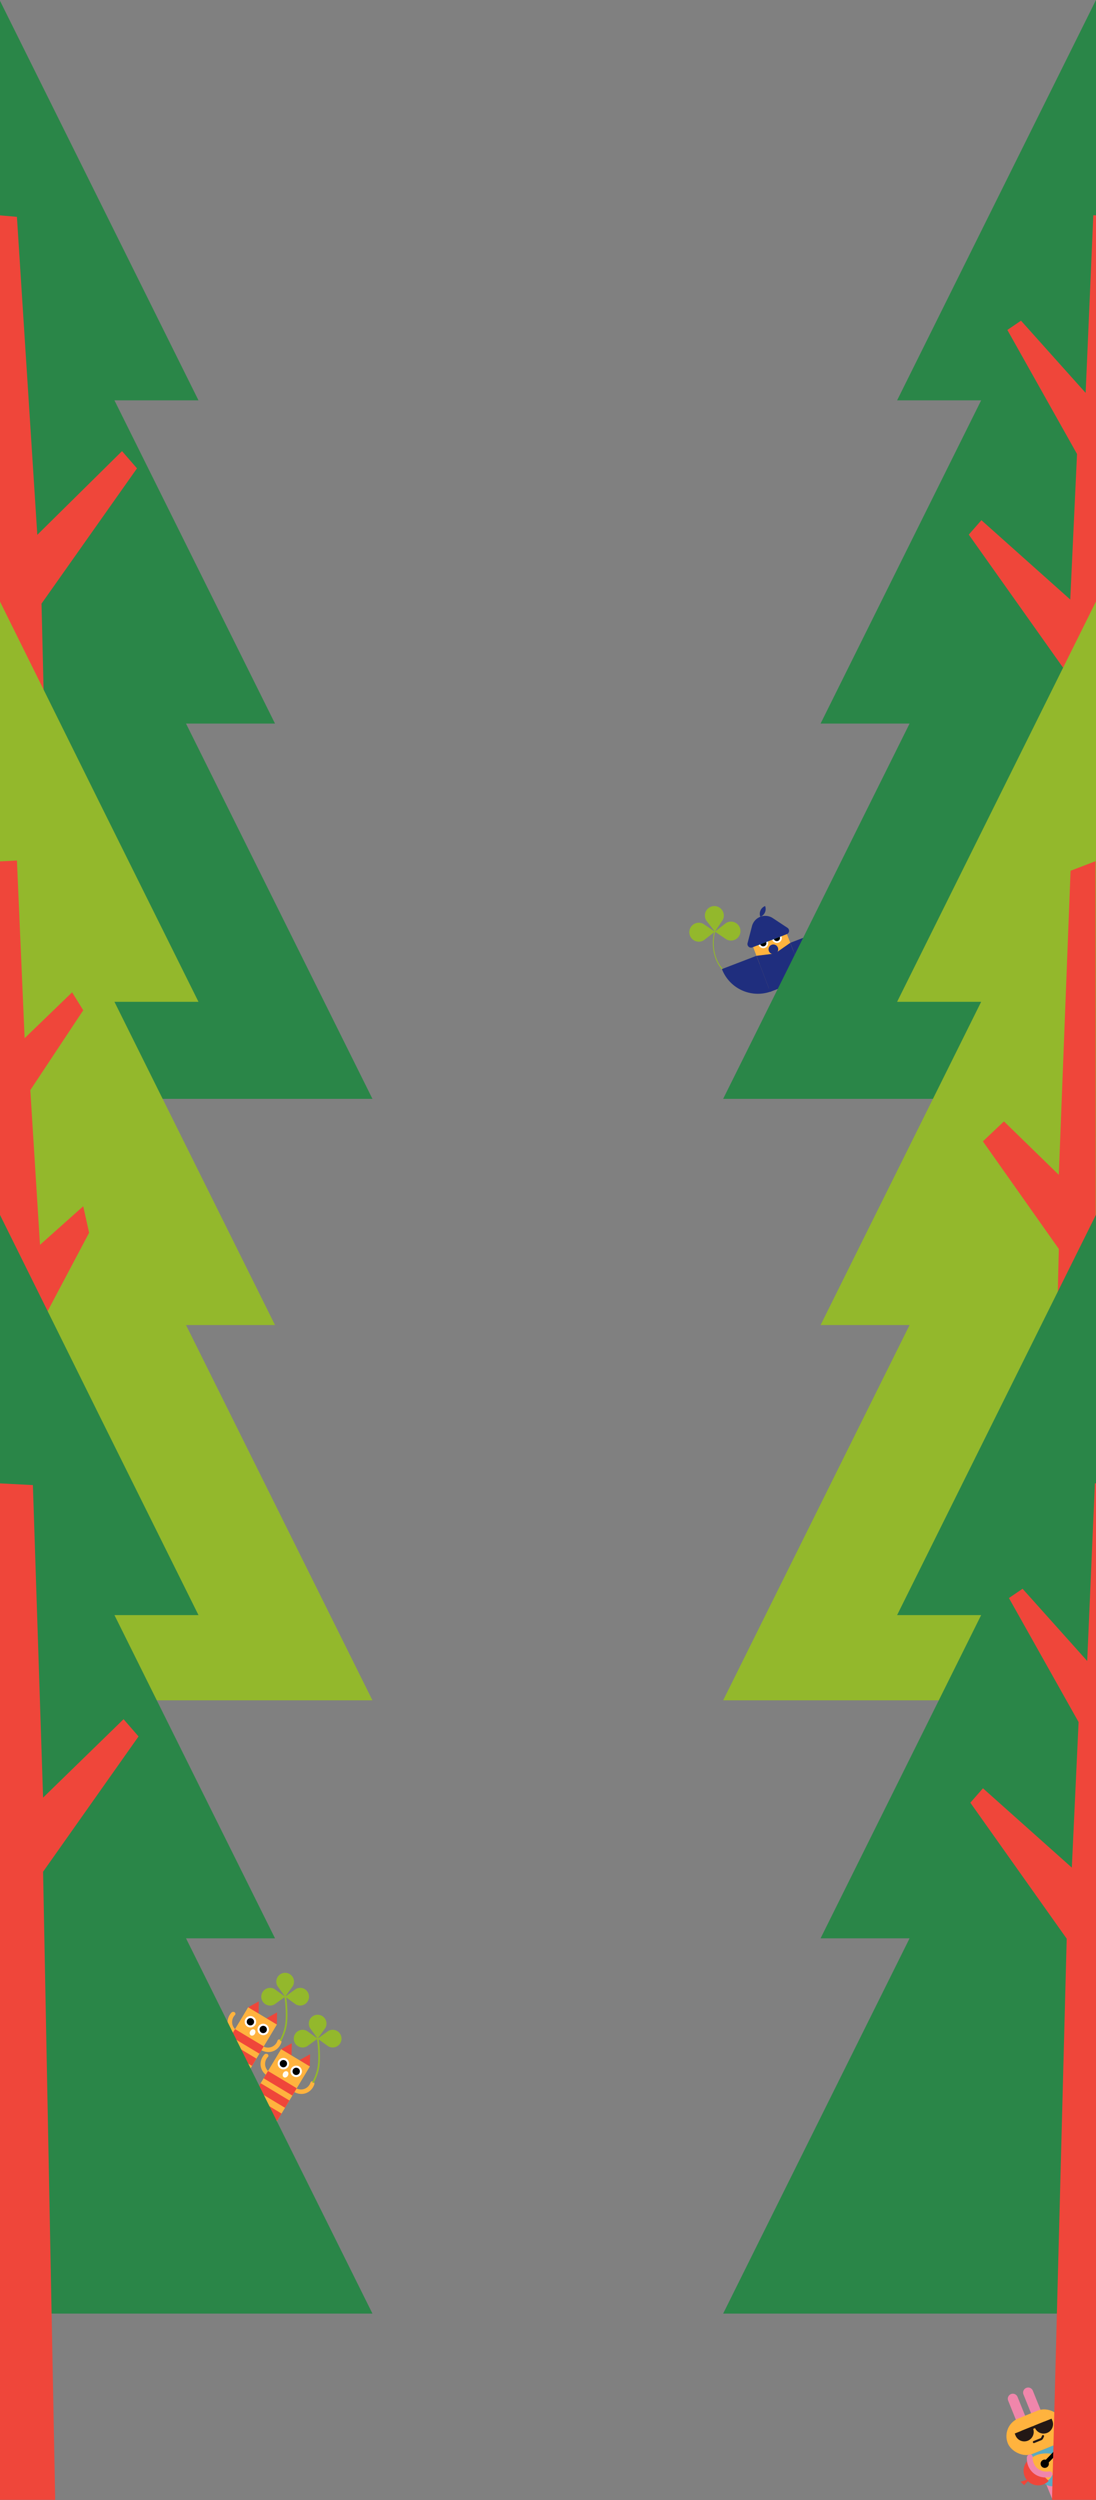 <svg xmlns="http://www.w3.org/2000/svg" width="1281.23" height="2920.736" viewBox="0 0 1281.23 2920.736">
  <rect x="0" y="0" width="1281.23" height="2920.736" fill="#808080" stroke="none"/>
  <g id="Group_3342" data-name="Group 3342" transform="translate(2296.23 8274.168)">
    <g id="Group_3341" data-name="Group 3341" transform="translate(-2296 -9052)">
      <path id="Path_6520" data-name="Path 6520" d="M2.989,18.958h0A3.1,3.1,0,0,0,5.961,16.03L7.525,0H0V15.681A3.143,3.143,0,0,0,2.989,18.958Z" transform="translate(1223.162 3680.99) rotate(-22)" fill="#f086ab"/>
      <path id="Rectangle_2775" data-name="Rectangle 2775" d="M5.9,0h0a5.9,5.9,0,0,1,5.9,5.9V44.384a0,0,0,0,1,0,0H0a0,0,0,0,1,0,0V5.9A5.9,5.9,0,0,1,5.9,0Z" transform="translate(1176.114 3577.001) rotate(-22)" fill="#f086ab"/>
      <path id="Rectangle_2776" data-name="Rectangle 2776" d="M5.9,0h0a5.9,5.9,0,0,1,5.9,5.9V44.384a0,0,0,0,1,0,0H0a0,0,0,0,1,0,0V5.9A5.9,5.9,0,0,1,5.9,0Z" transform="translate(1194.011 3569.77) rotate(-22)" fill="#f086ab"/>
      <rect id="Rectangle_2777" data-name="Rectangle 2777" width="69.19" height="44.719" rx="22.359" transform="translate(1169.537 3611.568) rotate(-22)" fill="#ffb33e"/>
      <path id="Rectangle_2778" data-name="Rectangle 2778" d="M0,0H28.543a0,0,0,0,1,0,0V30.335A14.272,14.272,0,0,1,14.272,44.607h0A14.272,14.272,0,0,1,0,30.335V0A0,0,0,0,1,0,0Z" transform="translate(1205.133 3645.418) rotate(-22)" fill="#59aac3"/>
      <g id="Group_3334" data-name="Group 3334" transform="translate(1180.484 3646.818) rotate(-22)">
        <path id="Path_6536" data-name="Path 6536" d="M38.045,6.9c-2.212,15.684-12.3,26.015-21.9,25.963a16.888,16.888,0,0,1-14.4-8.759C-1.622,17.646.306,9.883,3.948,5.639,10.234-1.688,25.01-2.488,38.045,6.9Z" transform="translate(10.417 10.959)" fill="#ffb33e"/>
        <rect id="Rectangle_2782" data-name="Rectangle 2782" width="35.398" height="4.68" transform="translate(35.862 20.533) rotate(-24.129)"/>
        <path id="Path_6537" data-name="Path 6537" d="M12.489,6.984,2.671,10.769,0,4.807,9.361,0Z" transform="translate(67.725 0.269)" fill="#ffb33e"/>
        <rect id="Rectangle_2783" data-name="Rectangle 2783" width="1.516" height="10.059" rx="0.758" transform="translate(68.549 2.945) rotate(-24.129)" fill="#ffb33e"/>
        <rect id="Rectangle_2784" data-name="Rectangle 2784" width="1.516" height="10.059" rx="0.758" transform="translate(71.171 1.77) rotate(-24.129)" fill="#ffb33e"/>
        <rect id="Rectangle_2785" data-name="Rectangle 2785" width="1.516" height="10.059" rx="0.758" transform="translate(73.74 0.62) rotate(-24.129)" fill="#ffb33e"/>
        <ellipse id="Ellipse_597" data-name="Ellipse 597" cx="4.871" cy="4.871" rx="4.871" ry="4.871" transform="translate(29.275 18.994)"/>
        <path id="Path_6538" data-name="Path 6538" d="M24.041,31.143A17.062,17.062,0,1,1,10.092,0" transform="translate(6.878 13.042)" fill="#ef463a"/>
        <path id="Path_6539" data-name="Path 6539" d="M12.455.777,2.371,5.294,0,0,12.509.895Z" transform="translate(0 32.783)" fill="#ef463a"/>
      </g>
      <path id="Path_6540" data-name="Path 6540" d="M22.619,31.326a4.007,4.007,0,0,1-4.669,2.153l-1.683-.5C2.716,28.973-3.629,15.208,2.122,2.3A4.006,4.006,0,0,1,6.79.149,2.915,2.915,0,0,1,8.677,4.241c-4.216,9.464.436,19.556,10.373,22.5l1.683.5A2.916,2.916,0,0,1,22.619,31.326Z" transform="translate(1197.328 3647.618) rotate(-22)" fill="#f086ab"/>
      <path id="Path_6541" data-name="Path 6541" d="M11.031,13.5h0A11.031,11.031,0,0,1,0,2.468V0H22.062V2.468A11.03,11.03,0,0,1,11.031,13.5Z" transform="translate(1186 3620.877) rotate(-22)" fill="#231815"/>
      <path id="Path_6542" data-name="Path 6542" d="M11.031,13.5h0A11.031,11.031,0,0,1,0,2.468V0H22.063V2.468A11.03,11.03,0,0,1,11.031,13.5Z" transform="translate(1208.604 3611.745) rotate(-22)" fill="#231815"/>
      <g id="Group_3335" data-name="Group 3335" transform="translate(1193.595 3617.808) rotate(-22)">
        <line id="Line_11" data-name="Line 11" x2="28.865" transform="translate(0 1.498)" fill="#231815"/>
        <rect id="Rectangle_2786" data-name="Rectangle 2786" width="28.865" height="2.997" transform="translate(0 0)" fill="#231815"/>
      </g>
      <path id="Path_6543" data-name="Path 6543" d="M0,2.444H8.647a3.147,3.147,0,0,0,2.169-.868L12.469,0" transform="translate(1207.501 3628.555) rotate(-22)" fill="none" stroke="#231815" stroke-linecap="round" stroke-miterlimit="10" stroke-width="2.475"/>
    </g>
    <g id="Group_3291" data-name="Group 3291" transform="translate(-2295 -9052)">
      <g id="Group_3166" data-name="Group 3166" transform="translate(275.627 3100.569) rotate(31)">
        <path id="Path_5991" data-name="Path 5991" d="M7.126,0,10.688,6.17l3.563,6.171H0L3.563,6.17Z" transform="translate(22.829 0)" fill="#ef463a"/>
        <path id="Path_5992" data-name="Path 5992" d="M7.125,0,10.688,6.17l3.563,6.171H0L3.563,6.17Z" transform="translate(47.769 0)" fill="#ef463a"/>
        <path id="Rectangle_2673" data-name="Rectangle 2673" d="M11.415,0h0A11.415,11.415,0,0,1,22.829,11.415V35.5a0,0,0,0,1,0,0h0A22.829,22.829,0,0,1,0,12.668V11.415A11.415,11.415,0,0,1,11.415,0Z" transform="translate(0 58.679)" fill="#ffb33e"/>
        <path id="Path_5993" data-name="Path 5993" d="M19.655,19.644a2.926,2.926,0,0,1-2.976,2.29L15.4,21.851C5.1,21.193-1.651,12.42.352,2.3A2.927,2.927,0,0,1,3.328.005,2.13,2.13,0,0,1,5.335,2.614a11.721,11.721,0,0,0,11.034,14.34l1.279.082A2.13,2.13,0,0,1,19.655,19.644Z" transform="translate(8.936 25.469)" fill="#ffb33e"/>
        <path id="Path_5994" data-name="Path 5994" d="M.047,19.644a2.926,2.926,0,0,0,2.976,2.29L4.3,21.851C14.6,21.193,21.353,12.42,19.35,2.3A2.926,2.926,0,0,0,16.374.005a2.13,2.13,0,0,0-2.007,2.608A11.721,11.721,0,0,1,3.333,16.954l-1.279.082A2.13,2.13,0,0,0,.047,19.644Z" transform="translate(57.986 25.469)" fill="#ffb33e"/>
        <rect id="Rectangle_2674" data-name="Rectangle 2674" width="39.191" height="81.834" transform="translate(22.829 12.342)" fill="#ffb33e"/>
        <rect id="Rectangle_2675" data-name="Rectangle 2675" width="39.191" height="9.946" transform="translate(22.829 42.064)" fill="#ef463a"/>
        <rect id="Rectangle_2676" data-name="Rectangle 2676" width="39.191" height="9.946" transform="translate(22.829 58.741)" fill="#ef463a"/>
        <rect id="Rectangle_2677" data-name="Rectangle 2677" width="39.191" height="9.946" transform="translate(22.829 76.558)" fill="#ef463a"/>
        <ellipse id="Ellipse_529" data-name="Ellipse 529" cx="6.686" cy="6.686" rx="6.686" ry="6.686" transform="translate(27.145 18.783)" fill="#fff"/>
        <ellipse id="Ellipse_530" data-name="Ellipse 530" cx="4.288" cy="4.288" rx="4.288" ry="4.288" transform="translate(29.543 21.181)"/>
        <ellipse id="Ellipse_531" data-name="Ellipse 531" cx="6.686" cy="6.686" rx="6.686" ry="6.686" transform="translate(44.614 18.783)" fill="#fff"/>
        <ellipse id="Ellipse_532" data-name="Ellipse 532" cx="4.288" cy="4.288" rx="4.288" ry="4.288" transform="translate(47.012 21.181)"/>
        <ellipse id="Ellipse_533" data-name="Ellipse 533" cx="3.136" cy="3.936" rx="3.136" ry="3.936" transform="translate(39.288 30.956)" fill="#fffcf3"/>
      </g>
      <g id="Group_3167" data-name="Group 3167" transform="translate(314.177 3149.504) rotate(31)">
        <path id="Path_5991-2" data-name="Path 5991" d="M7.126,0,10.688,6.17l3.563,6.171H0L3.563,6.17Z" transform="translate(22.829 0)" fill="#ef463a"/>
        <path id="Path_5992-2" data-name="Path 5992" d="M7.125,0,10.688,6.17l3.563,6.171H0L3.563,6.17Z" transform="translate(47.769 0)" fill="#ef463a"/>
        <path id="Rectangle_2673-2" data-name="Rectangle 2673" d="M11.415,0h0A11.415,11.415,0,0,1,22.829,11.415V35.5a0,0,0,0,1,0,0h0A22.829,22.829,0,0,1,0,12.668V11.415A11.415,11.415,0,0,1,11.415,0Z" transform="translate(0 58.679)" fill="#ffb33e"/>
        <path id="Path_5993-2" data-name="Path 5993" d="M19.655,19.644a2.926,2.926,0,0,1-2.976,2.29L15.4,21.851C5.1,21.193-1.651,12.42.352,2.3A2.927,2.927,0,0,1,3.328.005,2.13,2.13,0,0,1,5.335,2.614a11.721,11.721,0,0,0,11.034,14.34l1.279.082A2.13,2.13,0,0,1,19.655,19.644Z" transform="translate(8.936 25.469)" fill="#ffb33e"/>
        <path id="Path_5994-2" data-name="Path 5994" d="M.047,19.644a2.926,2.926,0,0,0,2.976,2.29L4.3,21.851C14.6,21.193,21.353,12.42,19.35,2.3A2.926,2.926,0,0,0,16.374.005a2.13,2.13,0,0,0-2.007,2.608A11.721,11.721,0,0,1,3.333,16.954l-1.279.082A2.13,2.13,0,0,0,.047,19.644Z" transform="translate(57.986 25.469)" fill="#ffb33e"/>
        <rect id="Rectangle_2674-2" data-name="Rectangle 2674" width="39.191" height="81.834" transform="translate(22.829 12.342)" fill="#ffb33e"/>
        <rect id="Rectangle_2675-2" data-name="Rectangle 2675" width="39.191" height="9.946" transform="translate(22.829 42.064)" fill="#ef463a"/>
        <rect id="Rectangle_2676-2" data-name="Rectangle 2676" width="39.191" height="9.946" transform="translate(22.829 58.741)" fill="#ef463a"/>
        <rect id="Rectangle_2677-2" data-name="Rectangle 2677" width="39.191" height="9.946" transform="translate(22.829 76.558)" fill="#ef463a"/>
        <ellipse id="Ellipse_529-2" data-name="Ellipse 529" cx="6.686" cy="6.686" rx="6.686" ry="6.686" transform="translate(27.145 18.783)" fill="#fff"/>
        <ellipse id="Ellipse_530-2" data-name="Ellipse 530" cx="4.288" cy="4.288" rx="4.288" ry="4.288" transform="translate(29.543 21.181)"/>
        <ellipse id="Ellipse_531-2" data-name="Ellipse 531" cx="6.686" cy="6.686" rx="6.686" ry="6.686" transform="translate(44.614 18.783)" fill="#fff"/>
        <ellipse id="Ellipse_532-2" data-name="Ellipse 532" cx="4.288" cy="4.288" rx="4.288" ry="4.288" transform="translate(47.012 21.181)"/>
        <ellipse id="Ellipse_533-2" data-name="Ellipse 533" cx="3.136" cy="3.936" rx="3.136" ry="3.936" transform="translate(39.288 30.956)" fill="#fffcf3"/>
      </g>
      <g id="Group_2707" data-name="Group 2707" transform="translate(31.716 159.203)">
        <g id="Group_2570" data-name="Group 2570" transform="translate(768.284 1681.068) rotate(-8)">
          <g id="Group_2569" data-name="Group 2569" transform="translate(0 0)">
            <path id="Path_5649" data-name="Path 5649" d="M13,.17A11.07,11.07,0,0,0,.666,14.842l7.12,14.752,11.759-11.4A11.066,11.066,0,0,0,13,.17Z" transform="matrix(0.998, -0.07, 0.07, 0.998, 20.698, 1.545)" fill="#93b82c"/>
            <path id="Path_5650" data-name="Path 5650" d="M13,.172a11.068,11.068,0,1,0,1.842,21.3L29.6,14.354,18.191,2.6A11.059,11.059,0,0,0,13,.172Z" transform="matrix(0.998, -0.07, 0.07, 0.998, 0, 18.285)" fill="#93b82c"/>
            <path id="Path_5651" data-name="Path 5651" d="M14.752.667,0,7.786,11.4,19.541A11.068,11.068,0,1,0,14.752.667Z" transform="matrix(0.998, -0.07, 0.07, 0.998, 29.987, 22.759)" fill="#93b82c"/>
          </g>
          <path id="Path_5652" data-name="Path 5652" d="M15.11,54.578a.359.359,0,0,1-.194-.059C14.4,54.192,2.243,46.282.261,26.5A52.96,52.96,0,0,1,4.291.332c.152-.342.461-.436.69-.206a.993.993,0,0,1,.137,1.033A50.858,50.858,0,0,0,1.246,26.282C3.145,45.244,14.808,52.833,15.3,53.145a.918.918,0,0,1,.265.978C15.488,54.407,15.3,54.578,15.11,54.578Z" transform="translate(25.773 29.54)" fill="#93b82c"/>
        </g>
        <g id="Group_2568" data-name="Group 2568" transform="translate(792.835 1703.489) rotate(-21)">
          <path id="Path_5642" data-name="Path 5642" d="M2.83,13.822H6.2V0H0Z" transform="translate(57.229 95.631)" fill="#ffb33e"/>
          <path id="Path_5643" data-name="Path 5643" d="M3.37,13.822H0V0H6.2Z" transform="translate(65.829 95.631)" fill="#ffb33e"/>
          <path id="Rectangle_2413" data-name="Rectangle 2413" d="M0,0H44.98a0,0,0,0,1,0,0V44.98a0,0,0,0,1,0,0h0A44.98,44.98,0,0,1,0,0V0A0,0,0,0,1,0,0Z" transform="translate(0 50.65)" fill="#1f2e7e"/>
          <path id="Rectangle_2414" data-name="Rectangle 2414" d="M43.111,0h0a0,0,0,0,1,0,0V44.98a0,0,0,0,1,0,0H0a0,0,0,0,1,0,0V43.111A43.111,43.111,0,0,1,43.111,0Z" transform="translate(127.778 95.631) rotate(180)" fill="#1f2e7e"/>
          <path id="Rectangle_2415" data-name="Rectangle 2415" d="M21.151,0h0A21.151,21.151,0,0,1,42.3,21.151V71.38a0,0,0,0,1,0,0H0a0,0,0,0,1,0,0V21.151A21.151,21.151,0,0,1,21.151,0Z" transform="translate(43.271 20.256)" fill="#ffb33e"/>
          <ellipse id="Ellipse_374" data-name="Ellipse 374" cx="5.669" cy="5.669" rx="5.669" ry="5.669" transform="translate(58.753 44.981)" fill="#1f2e7e"/>
          <path id="Path_5644" data-name="Path 5644" d="M42.3,44.98H0V0L42.3,10.493Z" transform="translate(43.27 50.65)" fill="#1f2e7e"/>
          <path id="Path_5645" data-name="Path 5645" d="M0,44.98H42.3V0L0,10.493Z" transform="translate(43.27 50.65)" fill="#1f2e7e"/>
          <ellipse id="Ellipse_375" data-name="Ellipse 375" cx="5.825" cy="5.825" rx="5.825" ry="5.825" transform="translate(50.067 33.902)" fill="#fff"/>
          <ellipse id="Ellipse_376" data-name="Ellipse 376" cx="5.825" cy="5.825" rx="5.825" ry="5.825" transform="translate(67.126 33.902)" fill="#fff"/>
          <ellipse id="Ellipse_377" data-name="Ellipse 377" cx="3.736" cy="3.736" rx="3.736" ry="3.736" transform="translate(52.156 35.99)"/>
          <ellipse id="Ellipse_378" data-name="Ellipse 378" cx="3.736" cy="3.736" rx="3.736" ry="3.736" transform="translate(69.215 35.99)"/>
          <rect id="Rectangle_2416" data-name="Rectangle 2416" width="32.296" height="7.092" transform="translate(48.42 32.634)" fill="#1e9846"/>
          <path id="Path_5646" data-name="Path 5646" d="M47.406,30.021H4.08A4.694,4.694,0,0,1,3.6,30,4.2,4.2,0,0,1,.8,23.355L12.7,6.709A16.038,16.038,0,0,1,25.743,0h0A16.038,16.038,0,0,1,38.789,6.709l11.9,16.646A4.2,4.2,0,0,1,47.886,30,4.7,4.7,0,0,1,47.406,30.021Z" transform="translate(38.078 9.706)" fill="#1f2e7e"/>
          <g id="Group_2567" data-name="Group 2567" transform="translate(53.824 105.827)">
            <path id="Path_5647" data-name="Path 5647" d="M4.537,4.569H2.431A2.431,2.431,0,0,0,0,7H9.6V0H4.537Z" transform="translate(0 0)" fill="#1f2e7e"/>
            <path id="Path_5648" data-name="Path 5648" d="M7.175,4.569H5.068V0H0V7H9.6A2.43,2.43,0,0,0,7.175,4.569Z" transform="translate(12.005 0)" fill="#1f2e7e"/>
          </g>
          <path id="Rectangle_2417" data-name="Rectangle 2417" d="M9.706,0h0a0,0,0,0,1,0,0V0A9.706,9.706,0,0,1,0,9.706H0a0,0,0,0,1,0,0v0A9.706,9.706,0,0,1,9.706,0Z" transform="translate(63.821 0)" fill="#1f2e7e"/>
        </g>
      </g>
      <g id="Group_2418" data-name="Group 2418" transform="translate(380.892 -24)">
        <path id="Path_5454" data-name="Path 5454" d="M2523.18,1646.309h435.863V362.595l-.018-.037L2842.788,596.413,2726.534,830.272h98.249l-26.735,53.775-160.973,323.848h104.033L2700.291,1290Z" transform="translate(-2059.936 439.275)" fill="#2a8648"/>
        <path id="Path_5455" data-name="Path 5455" d="M2924.615,1626.052V584.013l-3.127-.16-8.983,207.569-75.559-84.37-15.953,10.827L2902.436,862.8l-7.914,170.037-103.873-92.678L2775.892,957l112.649,158.852-17.177,510.2Z" transform="translate(-2025.508 469.422)" fill="#ef463a"/>
        <path id="Path_5456" data-name="Path 5456" d="M2959.043,2264.75V990.275l-.018-9.287-116.237,233.865-116.256,233.856h98.249l-26.725,53.774-160.98,323.854h104.032l-217.929,438.412Z" transform="translate(-2059.936 523.526)" fill="#93b82c"/>
        <path id="Path_5457" data-name="Path 5457" d="M2922.636,2289.5l-.62-1041.421-29.115,11.194-13.744,355.226-64.13-62.446-24.609,23.327,88.76,125.692L2865.013,2289.5Z" transform="translate(-2023.529 559.867)" fill="#ef463a"/>
        <path id="Path_5458" data-name="Path 5458" d="M2523.18,2895.309h435.863V1645.993l-.018-34.433-116.237,233.855-116.256,233.864h98.249l-26.734,53.764-160.972,323.852h104.033L2700.291,2539Z" transform="translate(-2059.936 609.43)" fill="#2a8648"/>
        <path id="Path_5459" data-name="Path 5459" d="M1779.172,1646.2h435.391l-217.929-438.413h104.029L1939.684,883.932l-26.726-53.77H2011.2L1894.959,596.3,1779.172,363.369Z" transform="translate(-2161.295 439.385)" fill="#2a8648"/>
        <path id="Path_5460" data-name="Path 5460" d="M1939.309,879.556l-17.489-20.137L1822.788,957.2l-23.845-371.491-19.771-1.7V1626.03l62.7,0-14.165-588.428Z" transform="translate(-2161.294 469.444)" fill="#ef463a"/>
        <path id="Path_5461" data-name="Path 5461" d="M1779.747,989.7V2264.75h435.389l-217.924-438.412h104.03l-160.98-323.854-26.727-53.774h98.239l-116.243-233.855L1779.747,981.1Z" transform="translate(-2161.869 523.526)" fill="#93b82c"/>
        <path id="Path_5462" data-name="Path 5462" d="M1863.471,1401.316l-55.514,53.6-8.989-207.559-19.8,1.007V2289.552h69.923l-17.178-510.206,51.425-97.116-6.869-30.99-50.536,45.089L1814.6,1515.586l61.875-93.3Z" transform="translate(-2161.294 559.814)" fill="#ef463a"/>
        <path id="Path_5463" data-name="Path 5463" d="M1781.245,1645.42V2895.309h435.391L1998.707,2456.9h104.029l-160.979-323.853-26.727-53.764h98.239l-116.236-233.866-115.787-233.632Z" transform="translate(-2163.368 609.43)" fill="#2a8648"/>
        <path id="Path_5466" data-name="Path 5466" d="M2924.4,3075.3V1887.774l-1.3-.066-8.983,207.559-75.56-84.36-15.952,10.81,81.443,144.932-7.914,170.027L2792.255,2244l-14.757,16.834,112.65,158.868-17.178,655.6Z" transform="translate(-2025.289 647.051)" fill="#ef463a"/>
        <path id="Path_5467" data-name="Path 5467" d="M1941.116,2183.417l-17.487-20.146-94.09,91.629-11.921-365.157-38.446-1.957v1187.5H1843.7l-14.165-733.831Z" transform="translate(-2161.294 647.062)" fill="#ef463a"/>
      </g>
      <g id="Group_3169" data-name="Group 3169" transform="translate(96.094 -836)">
        <g id="Group_2761" data-name="Group 2761" transform="translate(208.101 3918.625)">
          <path id="Path_5857" data-name="Path 5857" d="M5024.359,5128.466a10.335,10.335,0,0,0-8.951,15.5l8.951,12.4,8.951-12.4a10.334,10.334,0,0,0-8.951-15.5Z" transform="translate(-4996.455 -5128.466)" fill="#93b82c"/>
          <path id="Path_5858" data-name="Path 5858" d="M4996.589,5156.259a10.333,10.333,0,1,0,5.165,19.282l12.4-8.951-12.4-8.946A10.328,10.328,0,0,0,4996.589,5156.259Z" transform="translate(-4986.254 -5138.676)" fill="#93b82c"/>
          <path id="Path_5859" data-name="Path 5859" d="M5042.763,5157.618l-12.4,8.95,12.4,8.947a10.333,10.333,0,1,0,0-17.9Z" transform="translate(-5002.457 -5138.666)" fill="#93b82c"/>
        </g>
        <path id="Path_5860" data-name="Path 5860" d="M5022.146,5213.288a56.323,56.323,0,0,0,6.342-19.028c1.35-9.415.081-26.864-1.082-31.474" transform="translate(-4791.338 -1216.041)" fill="none" stroke="#93b82c" stroke-linecap="round" stroke-miterlimit="10" stroke-width="2"/>
      </g>
      <g id="Group_3170" data-name="Group 3170" transform="translate(134.094 -787)">
        <g id="Group_2761-2" data-name="Group 2761" transform="translate(208.101 3918.625)">
          <path id="Path_5857-2" data-name="Path 5857" d="M5024.359,5128.466a10.335,10.335,0,0,0-8.951,15.5l8.951,12.4,8.951-12.4a10.334,10.334,0,0,0-8.951-15.5Z" transform="translate(-4996.455 -5128.466)" fill="#93b82c"/>
          <path id="Path_5858-2" data-name="Path 5858" d="M4996.589,5156.259a10.333,10.333,0,1,0,5.165,19.282l12.4-8.951-12.4-8.946A10.328,10.328,0,0,0,4996.589,5156.259Z" transform="translate(-4986.254 -5138.676)" fill="#93b82c"/>
          <path id="Path_5859-2" data-name="Path 5859" d="M5042.763,5157.618l-12.4,8.95,12.4,8.947a10.333,10.333,0,1,0,0-17.9Z" transform="translate(-5002.457 -5138.666)" fill="#93b82c"/>
        </g>
        <path id="Path_5860-2" data-name="Path 5860" d="M5022.146,5213.288a56.323,56.323,0,0,0,6.342-19.028c1.35-9.415.081-26.864-1.082-31.474" transform="translate(-4791.338 -1216.041)" fill="none" stroke="#93b82c" stroke-linecap="round" stroke-miterlimit="10" stroke-width="2"/>
      </g>
    </g>
  </g>
</svg>
